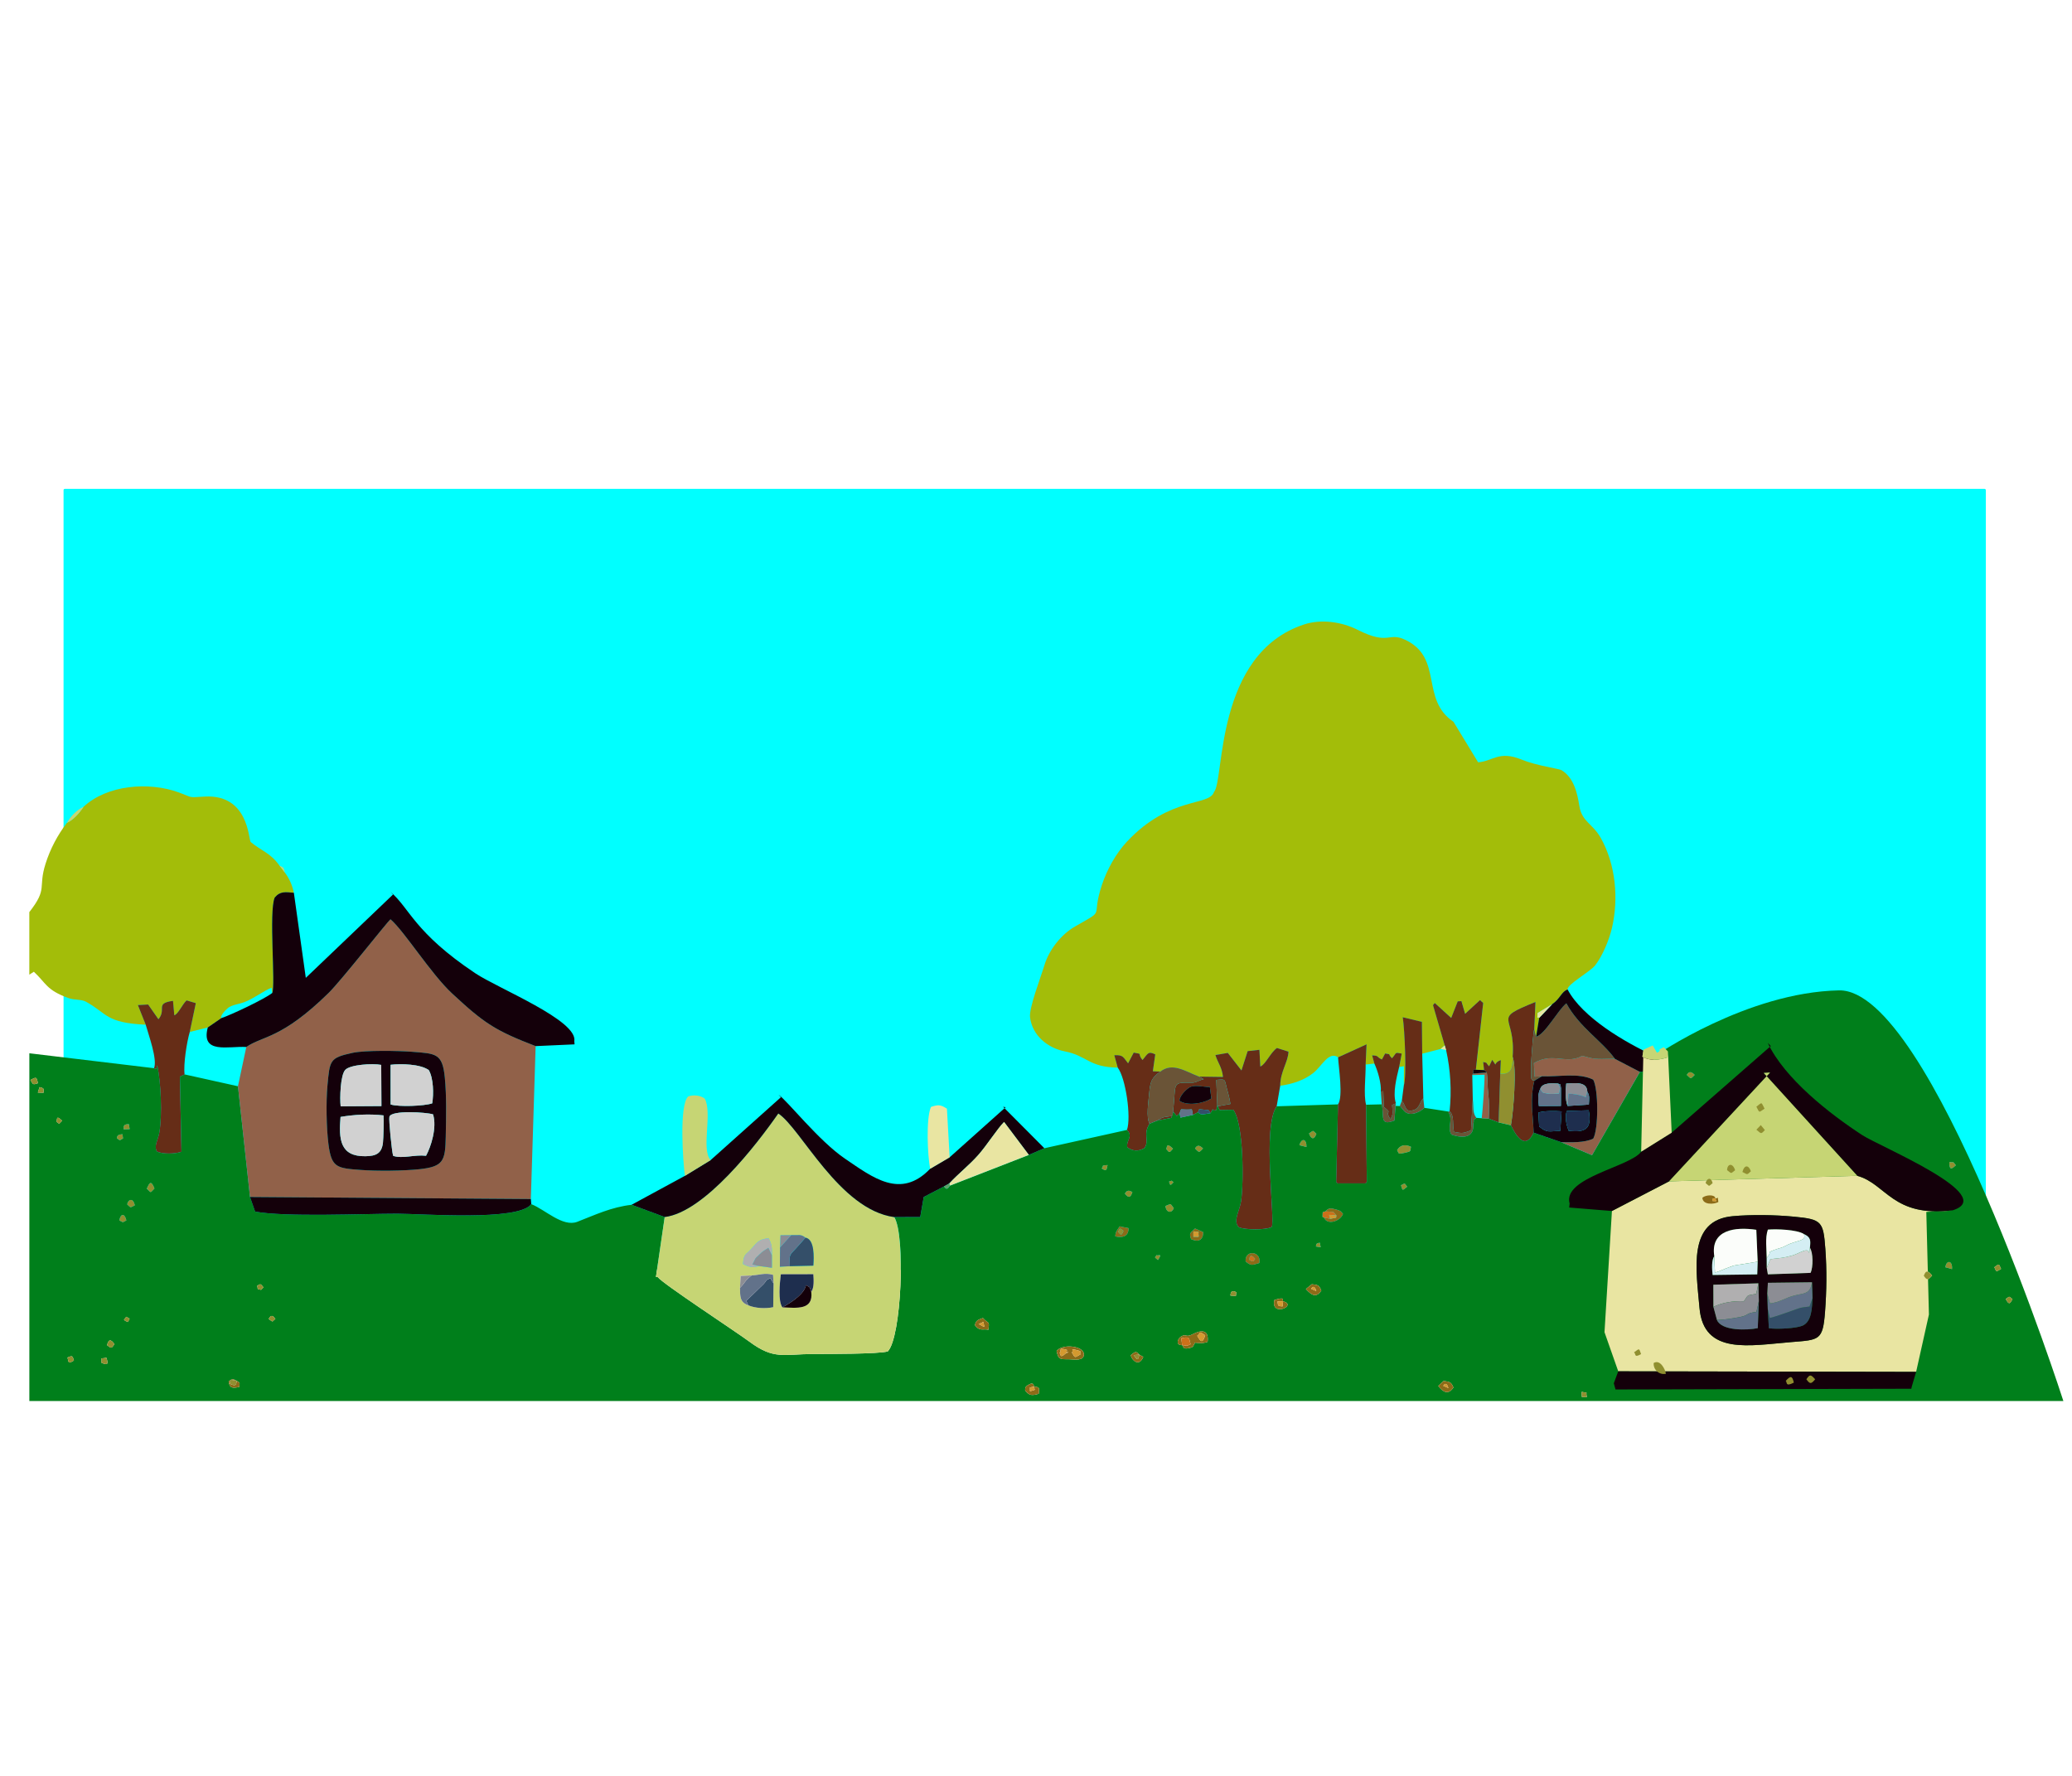 <?xml version="1.0" encoding="UTF-8" standalone="no"?>
<svg
   version="1.1"
   width="350"
   height="300"
   viewBox="0 0 350 300"
   id="svg169"
   sodipodi:docname="03643.svg"
   inkscape:version="1.3.2 (091e20e, 2023-11-25, custom)"
   inkscape:export-filename="03643.png"
   inkscape:export-xdpi="96"
   inkscape:export-ydpi="96"
   xmlns:inkscape="http://www.inkscape.org/namespaces/inkscape"
   xmlns:sodipodi="http://sodipodi.sourceforge.net/DTD/sodipodi-0.dtd"
   xmlns="http://www.w3.org/2000/svg"
   xmlns:svg="http://www.w3.org/2000/svg">
  <defs
     id="defs169">
    <filter
       inkscape:collect="always"
       style="color-interpolation-filters:sRGB"
       id="filter170"
       x="-0.064"
       y="-0.146"
       width="1.128"
       height="1.292">
      <feGaussianBlur
         inkscape:collect="always"
         stdDeviation="7.797"
         id="feGaussianBlur170" />
    </filter>
  </defs>
  <sodipodi:namedview
     id="namedview169"
     pagecolor="#ffffff"
     bordercolor="#666666"
     borderopacity="1.0"
     inkscape:showpageshadow="2"
     inkscape:pageopacity="0.0"
     inkscape:pagecheckerboard="0"
     inkscape:deskcolor="#d1d1d1"
     inkscape:document-units="px"
     inkscape:zoom="1.3883633"
     inkscape:cx="125.32743"
     inkscape:cy="393.98909"
     inkscape:window-width="2560"
     inkscape:window-height="1351"
     inkscape:window-x="-9"
     inkscape:window-y="-9"
     inkscape:window-maximized="1"
     inkscape:current-layer="svg169" />
  <g
     id="g170"
     transform="matrix(1.177,0,0,1.177,-149.892,-339.148)">
    <rect
       style="fill:#00ffff;fill-rule:evenodd;stroke-width:0.672;filter:url(#filter170)"
       id="rect169"
       width="291.63"
       height="127.964"
       x="131.402"
       y="360.592"
       ry="0.197"
       transform="matrix(0.946,0,0,0.876,12.166,42.433)" />
    <path
       d="m 355.035,488.002 c -0.081,0.824 0.435,0.654 -0.666,0.643 -0.015,-1.099 -0.219,-0.629 0.666,-0.643 z m -79.305,-0.863 c 0.853,0.161 0.767,0.059 0.699,1.045 -0.929,0.274 -1.371,0.31 -1.956,-0.477 0.037,-0.236 -0.068,-0.446 0.316,-0.708 1.001,-0.682 0.935,0.132 0.941,0.14 z m 58.038,-0.074 0.772,-0.719 c 0.882,0.139 1.074,0.137 1.401,0.941 -0.722,1.109 -1.514,0.663 -2.173,-0.222 z m -172.436,-0.736 c 0.513,0.41 0.402,0.059 0.368,0.871 -0.99,0.227 -1.411,0.205 -1.533,-0.816 0.658,-0.367 0.51,-0.357 1.164,-0.055 z m 222.303,0.01 c 0.681,-0.755 0.94,-0.77 1.162,0.248 -1.282,0.661 -0.921,-0.091 -1.162,-0.248 z m 2.962,-0.234 c 0.492,-0.724 0.615,-0.716 1.263,0.005 -0.578,0.712 -0.766,0.698 -1.263,-0.005 z m -21.917,-2.331 c 0.951,-0.585 1.682,0.962 1.756,1.544 -0.981,0.201 -1.821,-0.595 -1.756,-1.544 z m -222.818,-0.07 c 0.27,-0.913 -0.435,-0.44 0.758,-0.691 0.296,0.877 0.227,1.174 -0.758,0.691 z m -4.823,-0.722 c 0.698,-0.287 0.715,-0.276 0.919,0.436 -0.75,0.443 -0.748,0.43 -0.919,-0.436 z m 153.821,-0.411 0.566,0.322 c -0.527,1.405 -1.6,0.613 -1.793,-0.244 0.632,-0.51 0.746,-0.627 1.227,-0.078 z m 70.997,-0.331 c 0.784,-0.526 0.689,-0.693 1.016,0.254 -1.06,0.598 -0.71,-0.057 -1.016,-0.254 z m -82.869,-0.205 c 0.851,-1.06 3.921,-0.725 3.92,0.493 -10e-4,0.995 -1.339,0.721 -2.078,0.709 -1.258,-0.021 -1.598,0.132 -1.841,-1.202 z m -135.208,-0.967 c -0.448,0.633 -0.428,0.64 -1.064,0.147 0.199,-0.884 0.563,-0.874 1.064,-0.147 z m 153.231,0.134 c -0.982,0.05 -0.646,-0.924 -0.203,-1.2 0.876,-0.544 0.589,0.236 1.782,-0.391 1.169,-0.615 2.291,-0.63 2.07,1.122 -0.686,0.255 -1.137,0.174 -1.807,0.122 -0.302,0.508 -0.166,0.608 -0.771,0.759 -0.942,0.235 -0.853,-0.112 -1.07,-0.412 z m -29.738,-2.855 c 0.118,-0.744 0.532,-0.793 1.146,-1.03 0.827,0.93 0.962,0.307 0.779,1.704 -0.637,-0.237 -1.197,0.309 -1.925,-0.673 z M 166.873,477.469 c -0.569,0.35 -0.182,0.534 -0.965,-0.012 0.335,-0.66 0.639,-0.51 0.965,0.012 z m -21.189,0.418 c -0.918,-0.397 -0.395,-0.344 -0.229,-0.753 0.561,0.348 0.631,0.14 0.229,0.753 z m 165.8,-2.986 c 2.169,0.614 -1.809,2.329 -1.239,-0.168 1.659,-0.524 1.107,0.02 1.239,0.168 z m 104.69,-0.314 c -0.385,0.846 -0.579,0.732 -0.964,-0.003 0.631,-0.395 0.348,-0.434 0.964,0.003 z m -111.361,-0.961 c -0.236,0.619 0.296,0.551 -0.873,0.47 0.017,-0.684 0.333,-0.749 0.873,-0.47 z m 10.805,-1.158 c 0.843,0.096 1.035,0.094 1.362,0.899 -0.755,1.16 -1.45,0.609 -2.213,-0.21 z m -150.795,0.802 c -0.696,-0.154 -0.401,-0.031 -0.561,-0.588 0.559,-0.343 0.483,-0.24 0.903,0.232 z m 238.617,-2.039 c 0.13,-0.107 0.267,-1.238 1.202,-0.008 -0.599,0.662 -0.752,0.704 -1.202,0.008 z m 11.098,-0.963 c -0.765,0.437 -0.63,0.475 -0.968,-0.244 0.761,-0.551 0.617,-0.503 0.968,0.244 z m -7.984,-0.233 c 0.072,-1.005 1.05,-1.093 0.941,0.261 z m -100.432,-0.819 c -0.179,-1.767 2.317,-1.526 1.961,0.207 -1.032,0.276 -1.102,0.466 -1.961,-0.207 z m -12.582,-0.227 c -0.679,-0.54 -0.354,-0.298 -0.233,-0.691 0.353,0.146 0.894,-0.361 0.233,0.691 z m 23.227,-2.48 c 0.097,0.842 0.39,0.648 -0.551,0.543 0.007,-0.546 0.257,-0.459 0.551,-0.543 z m -18.476,-0.513 c -0.326,-0.949 -0.094,-0.862 0.562,-1.529 l 1.184,0.517 c -0.022,1.149 -0.693,1.49 -1.746,1.012 z m -10.877,-0.393 c 0.029,-0.712 0.262,-0.867 0.625,-1.44 l 1.28,0.251 c -0.007,1.21 -0.838,1.413 -1.905,1.189 z m -141.928,-2.299 c -0.66,0.338 -0.353,0.312 -1.012,10e-4 0.216,-1.066 0.778,-1.009 1.012,-10e-4 z m 171.876,-0.409 c -0.156,-0.172 -0.256,0.307 -0.181,-0.764 l 0.378,-0.126 c 0.447,-0.488 0.736,-0.498 1.575,-0.257 0.617,0.177 0.624,0.203 0.959,0.629 -0.349,1.016 -2.246,1.699 -2.731,0.519 z m -22.748,-1.657 c 0.908,-0.332 0.588,-0.467 1.19,0.303 -0.281,0.801 -1.106,0.664 -1.19,-0.303 z m -147.916,-0.098 c -0.7,0.339 -0.514,0.404 -1.083,-0.124 0.01,-0.52 0.779,-1.201 1.083,0.124 z m 226.826,-1.048 c 0.456,0.248 0.308,-0.594 0.437,0.574 -0.651,0.355 -2.245,0.435 -2.292,-0.617 0.51,-0.436 1.774,-0.48 1.854,0.043 z m -83.656,-0.84 c -0.268,0.784 -0.513,0.9 -1.075,0.222 0.256,-0.531 0.628,-0.516 1.075,-0.222 z M 149.517,458.731 c -0.675,0.656 -0.394,0.69 -1.104,0.002 0.252,-0.347 0.5,-1.593 1.104,-0.002 z m 179.78,-0.256 c -0.766,0.6 -0.612,0.588 -0.881,-0.21 0.635,-0.338 0.478,-0.336 0.881,0.21 z m 43.844,-0.515 c -0.652,0.493 -0.358,0.505 -0.999,-0.004 0.051,-0.497 0.712,-1.108 0.999,0.004 z m -77.364,-0.147 c -0.329,0.35 -0.502,0.684 -0.641,-0.093 0.658,-0.154 0.131,-0.202 0.641,0.093 z m 81.639,-1.458 c 0.286,-1.086 0.902,-1.008 1.216,-0.1 -0.635,0.617 -0.493,0.43 -1.216,0.1 z m -1.047,-0.249 c -0.676,0.478 -0.407,0.558 -1.151,-0.014 0.01,-0.893 0.784,-1.128 1.151,0.014 z m -90.911,-0.261 c 0.392,-0.473 -0.211,-0.366 0.846,-0.484 -0.157,0.721 -0.135,0.959 -0.846,0.484 z m 122.59,-0.457 c -0.704,0.69 -0.926,0.614 -0.935,-0.447 0.797,0.069 0.417,-0.158 0.935,0.447 z m -80.185,-2.163 c 0.431,-0.768 1.189,-0.866 1.981,-0.483 -0.153,0.668 0.109,0.637 -0.881,0.861 -1.06,0.24 -0.823,0.104 -1.1,-0.378 z m -27.859,-0.238 c -0.6,0.637 -0.54,0.601 -1.144,-0.005 0.315,-0.584 0.711,-0.435 1.144,0.005 z m -5.281,0.073 c 0.152,-0.166 -0.073,-1.069 0.97,-0.052 -0.509,0.566 -0.46,0.689 -0.97,0.052 z m 19.11,-0.547 c 0.322,-1.089 1.046,-0.936 1.017,0.252 z m -168.826,-0.97 c -0.612,0.291 -0.288,0.369 -0.885,-0.026 0.041,-0.48 0.296,-0.526 0.803,-0.583 z m 171.265,-0.669 c -0.315,0.907 -0.763,0.784 -1.057,-0.049 0.742,-0.484 0.459,-0.472 1.057,0.049 z m 64.37,-0.531 c -0.596,0.617 -0.488,0.543 -1.222,-0.056 l 0.631,-0.661 z m -235.54,-0.101 c -0.06,-0.626 0.122,-0.737 0.739,-0.748 l 0.117,0.708 z m -9.669,-1.097 c 0.197,-0.209 -0.145,-1.095 0.832,-0.149 -0.548,0.634 -0.375,0.397 -0.832,0.149 z m 245.164,-1.879 c -0.848,0.538 -0.681,0.698 -1.176,-0.281 0.926,-0.742 0.661,-0.626 1.176,0.281 z m -247.575,-3.091 c 0.674,0.222 0.568,0.06 0.583,0.809 l -0.822,-0.023 z m -0.237,-0.559 c -0.749,0.276 -0.703,0.157 -1.066,-0.47 0.846,-0.447 0.891,-0.466 1.066,0.47 z m 237.778,-1.193 c -0.604,0.627 -0.509,0.591 -1.13,0.002 0.313,-0.574 0.702,-0.459 1.13,-0.002 z m 20.714,-12.13 c -13.212,0.258 -26.322,9.355 -26.442,9.422 -0.156,1.038 -1.002,2.299 -2.129,2.272 l -6.872,11.96 -4.434,-1.868 -3.946,-1.361 c -1.381,2.918 -2.853,-0.257 -3.262,-1.067 l -1.764,-0.407 -1.414,-0.539 -1.008,-0.063 -0.773,-0.058 c -0.643,0.528 -0.232,0.016 -0.428,0.82 -0.006,0.026 -0.029,0.574 -0.043,0.687 -0.238,1.985 -3.082,0.92 -3.115,0.889 -0.655,-1.103 0.341,-2.017 -0.47,-3.305 l -3.413,-0.528 c -0.399,0.447 -1.921,1.376 -2.841,0.519 l -0.51,-0.601 c -0.028,-0.111 -0.105,-0.12 -0.165,-0.172 l -0.617,-0.021 -0.156,2.101 c -2.179,0.823 -1.433,-0.556 -1.815,-2.326 l -2.252,0.056 0.105,11.102 -0.181,0.189 -4.051,0.004 -0.163,-0.21 0.261,-11.136 -8.801,0.275 c -2.126,3.059 -0.159,16.397 -0.718,17.337 -0.84,0.44 -3.873,0.421 -4.746,0.013 -0.839,-0.936 0.146,-2.323 0.353,-3.723 0.394,-2.665 0.382,-11.093 -1.115,-13.125 l -1.967,0.033 -0.247,-0.538 -0.085,-0.195 -0.135,0.732 c -0.87,0.315 -0.159,-0.716 -0.841,0.461 -0.876,0.081 -1.325,0.404 -1.783,-0.142 l -0.736,0.387 -1.79,0.389 -0.136,-0.624 -0.395,0.392 -0.483,-0.615 -0.289,0.876 -2.028,0.404 -1.1,0.442 c -1.006,1.562 0.031,2.392 -0.742,3.505 -0.887,0.493 -1.64,0.448 -2.451,-0.107 -0.21,-1.078 0.897,-1.52 -0.052,-2.51 l -11.855,2.627 -2.227,0.961 -11.316,4.404 c -0.179,0.16 -0.388,0.834 -0.865,0.123 l -2.904,1.514 -0.503,2.873 -3.727,0.013 c 1.639,2.658 1.022,17.295 -0.932,19.275 -1.28,0.386 -8.818,0.366 -10.642,0.372 -4.408,0.014 -5.682,0.852 -9.231,-1.782 -1.904,-1.413 -12.521,-8.371 -13.128,-9.248 l -0.27,-0.026 1.256,-8.602 -4.745,-1.76 c -2.937,0.336 -5.241,1.452 -7.8,2.442 -2.095,0.81 -4.658,-1.782 -6.602,-2.531 -1.825,2.475 -15.627,1.373 -19.238,1.373 -4.909,0 -16.087,0.509 -20.396,-0.306 l -0.734,-2.094 -1.727,-15.895 -7.658,-1.701 -0.675,0.324 0.225,10.782 c -0.901,0.309 -2.707,0.373 -3.531,-0.052 -0.454,-0.796 0.167,-1.619 0.35,-2.685 0.45,-2.62 0.227,-7.22 -0.291,-9.676 -0.221,0.664 -0.015,0.61 -0.464,0.417 l -17.898,-2.143 v 49.908 h 291.915 c 0,0 -18.985,-59.192 -32.197,-58.934 z"
       style="fill:#007f1b;fill-rule:evenodd"
       id="path1"
       sodipodi:nodetypes="ccccccsccccccccccccccccccccccccccccccccsscccccscccccccccccccccccccccccccccccccccccccccccccccccccccccccccccccccccccccccccccccccccccccccccccccccccccccccccccccccccccccccccccccccccccccccccccccccccccczccccccccccccccccccccccccccccccccccccccccccccccccccccccccccsccccccscccccccccccccz" />
    <path
       d="m 301.581,401.808 c -0.639,2.088 -6.315,0.548 -12.484,7.122 -1.582,1.685 -2.879,4.033 -3.605,6.226 -1.661,5.019 0.739,3.33 -3.863,5.969 -1.974,1.131 -3.715,3.337 -4.376,5.52 -0.537,1.777 -2.243,6.16 -2.073,7.521 0.328,2.623 2.567,4.412 4.982,4.878 3.215,0.621 3.433,2.282 7.601,2.329 l -0.49,-1.776 c 1.306,-0.067 1.264,0.28 1.977,1.16 l 0.808,-1.534 c 1.442,0.261 0.417,0.008 1.26,1.063 0.82,-0.973 0.802,-1.289 1.833,-0.815 l -0.343,2.428 1.066,0.044 c 1.78,-1.381 3.601,-0.02 5.573,0.721 l 3.425,0.047 c -0.139,-1.381 -0.746,-2.027 -1.09,-3.146 l 1.78,-0.302 1.961,2.516 0.89,-2.773 1.685,-0.188 0.13,2.398 c 0.743,-0.273 1.47,-2.025 2.388,-2.658 l 1.656,0.528 c -0.066,1.533 -1.17,2.823 -1.189,4.895 1.725,-0.247 3.406,-0.769 4.75,-1.835 1.238,-0.982 2.213,-3.183 3.556,-2.249 l 4.088,-1.865 -0.131,2.903 1.251,-0.145 -0.318,-1.17 c 1.074,0.059 0.487,0.161 1.403,0.59 l 0.464,-0.862 c 1.054,0.217 0.215,-0.103 0.977,0.685 0.739,-0.792 0.298,-0.886 1.405,-0.67 l -0.371,1.915 0.683,-0.097 -0.015,2.765 c 0.443,-1.323 0.113,-8.147 -0.154,-9.802 l 2.752,0.662 0.043,4.571 2.64,-0.678 0.589,-0.514 -1.679,-5.773 0.251,-0.315 2.359,2.15 0.939,-2.383 0.528,-0.031 0.531,1.819 2.136,-1.965 0.458,0.41 -1.054,9.584 1.178,0.053 -0.13,-1.16 c 0.722,0.152 0.263,0.013 0.855,0.606 l 0.442,-0.922 c 0.893,1.213 -0.046,0.478 1.236,0.045 l -0.083,1.94 c 1.695,0.162 1.768,-1.033 1.781,-2.422 0.478,-6.165 -3.21,-5.244 3.277,-7.866 l -0.176,3.889 0.266,1.095 0.443,-2.702 c -0.253,-0.311 -0.297,0.535 -0.235,-0.693 0.071,-0.052 2.087,-1.263 2.1,-1.269 1.164,-0.793 1.342,-1.839 2.214,-2.109 -0.127,-0.721 3.24,-2.537 3.972,-3.493 1.06,-1.385 1.993,-3.644 2.389,-5.341 0.981,-4.208 0.539,-9.095 -1.594,-12.901 -1.169,-2.087 -2.729,-2.337 -3.086,-4.616 -0.29,-1.853 -0.795,-4.069 -2.561,-5.133 -0.346,-0.208 -3.641,-0.657 -5.674,-1.499 -3.301,-1.365 -4.145,0.217 -6.293,0.371 l -3.535,-5.816 c -4.788,-3.21 -1.437,-9.113 -6.864,-11.738 -2.549,-1.233 -2.314,0.852 -6.905,-1.465 -2.26,-1.141 -5.217,-1.569 -7.648,-0.774 -12.898,4.217 -11.431,22.371 -12.948,24.045 z"
       style="fill:#a3bd09;fill-rule:evenodd"
       id="path4" />
    <path
       d="m 139.345,403.936 c -0.498,0.804 -1.503,1.944 -2.394,2.311 -1.327,1.729 -2.385,3.728 -3.058,5.851 -1.127,3.554 0.369,3.502 -2.335,6.962 v 8.975 l 0.651,-0.419 c 1.77,1.639 1.767,2.604 4.901,3.755 0.978,0.359 1.896,0.17 2.582,0.547 3.09,1.7 2.777,3.026 8.569,3.3 l -1.121,-2.82 1.471,-0.082 1.476,2.115 c 1.222,-1.443 -0.566,-2.276 2.094,-2.64 l 0.185,2.07 c 0.58,-0.186 1.163,-1.605 1.767,-2.135 l 1.322,0.394 -0.87,4.135 2.589,-0.645 c 0.595,-0.416 1.424,-0.973 1.941,-1.337 -0.238,-0.258 0.585,-1.174 0.981,-1.478 0.565,-0.433 1.607,-0.54 2.325,-0.816 1.446,-0.556 2.826,-1.672 3.918,-2.07 l 0.083,0.753 c 0.508,-1.11 -0.519,-11.641 0.354,-13.699 0.806,-0.953 1.55,-0.776 2.748,-0.687 -0.218,-1.083 -0.666,-2.061 -1.29,-2.893 l -0.787,-1.016 c -1.275,-1.816 -2.663,-2.139 -4.128,-3.38 -0.312,-0.501 -0.346,-6.844 -6.561,-6.512 -2.549,0.136 -1.555,0.204 -3.798,-0.611 -4.244,-1.541 -10.217,-1.079 -13.614,2.071 z"
       style="fill:#a3bd09;fill-rule:evenodd"
       id="path6" />
    <path
       d="m 177.973,439.253 c 1.781,-0.386 6.564,-0.302 8.505,-0.15 3.398,0.266 4.377,0.187 4.712,3.693 0.268,2.802 0.187,5.692 0.134,8.517 -0.065,3.45 -0.331,4.273 -3.761,4.641 -2.322,0.249 -6.101,0.284 -8.446,0.107 -3.441,-0.259 -4.203,-0.303 -4.634,-3.768 -0.286,-2.304 -0.352,-5.992 -0.133,-8.356 0.338,-3.65 0.308,-3.966 3.623,-4.684 z m -15.274,-0.837 -1.198,5.634 1.727,15.895 40.308,0.293 0.687,-21.949 c -5.81,-2.237 -7.353,-3.252 -12,-7.566 -3.025,-2.808 -6.841,-8.919 -8.825,-10.633 -0.463,0.344 -7.04,8.755 -8.886,10.567 -6.767,6.644 -9.467,6.129 -11.813,7.759 z"
       style="fill:#916149;fill-rule:evenodd"
       id="path7" />
    <path
       d="m 233.55,472.979 0.094,-1.702 1.575,-0.076 c 1.155,-0.053 1.876,-0.419 3.079,-0.088 l 0.072,1.251 -0.05,3.398 c -1.066,0.231 -2.54,0.168 -3.576,-0.268 -1.223,-0.444 -1.167,-1.246 -1.194,-2.515 z m 6.087,2.805 c -0.648,-0.894 -0.375,-3.465 -0.227,-4.75 l 4.668,-0.01 c 0.059,0.851 0.125,1.932 -0.294,2.544 0.3,2.628 -2.014,2.305 -4.147,2.216 z m -0.337,-8.607 0.066,-1.743 1.538,-0.015 c 1.055,0.043 1.349,-0.186 2.042,0.36 1.332,0.224 1.224,2.839 1.134,4.023 l -3.369,0.077 -1.433,0.077 z m -1.165,1.142 0.002,1.786 -1.922,-0.254 c -0.747,0.353 -1.551,0.08 -2.232,-0.284 0.113,-1.563 0.363,-1.218 1.332,-2.336 0.777,-0.896 0.99,-1.198 2.345,-1.372 0.459,0.891 0.507,1.33 0.475,2.46 z m -15.392,-5.497 -1.256,8.602 0.27,0.026 c 0.608,0.876 11.225,7.835 13.128,9.248 3.549,2.634 4.823,1.797 9.231,1.782 1.824,-0.006 9.362,0.014 10.642,-0.372 1.954,-1.98 2.571,-16.617 0.932,-19.275 -7.882,-1.068 -13.397,-12.759 -16.642,-14.871 -3.11,4.466 -10.6,14.176 -16.306,14.86 z"
       style="fill:#c6d574;fill-rule:evenodd"
       id="path9" />
    <path
       d="m 166.422,430.662 c -1.063,0.86 -5.937,3.167 -7.308,3.611 -0.517,0.364 -1.346,0.921 -1.941,1.337 -1.034,3.882 2.95,2.65 5.526,2.806 2.346,-1.63 5.045,-1.116 11.813,-7.759 1.845,-1.812 8.423,-10.223 8.886,-10.567 1.985,1.713 5.801,7.824 8.825,10.633 4.647,4.314 6.191,5.329 12,7.566 l 5.59,-0.252 -0.044,-0.446 c 0.579,-2.974 -10.926,-7.568 -14.194,-9.75 -8.797,-5.872 -9.428,-9.367 -12.177,-11.68 l 0.356,0.373 -12.516,11.959 -1.714,-12.216 c -1.198,-0.089 -1.942,-0.266 -2.748,0.687 -0.873,2.058 0.154,12.589 -0.354,13.699 z"
       style="fill:#14000a;fill-rule:evenodd"
       id="path10" />
    <path
       d="m 229.341,454.65 -3.704,2.265 -7.639,4.146 4.745,1.76 c 5.706,-0.684 13.196,-10.394 16.306,-14.86 3.245,2.112 8.76,13.803 16.642,14.871 l 3.727,-0.013 0.503,-2.873 2.904,-1.514 0.76,-0.424 c 1.364,-1.479 2.83,-2.576 4.216,-4.151 1.172,-1.331 2.704,-3.732 3.651,-4.681 l 3.554,4.729 2.227,-0.961 -5.918,-5.944 0.366,0.059 -8.043,7.191 -2.797,1.645 c -4.228,4.412 -8.213,1.268 -12.198,-1.435 -3.829,-2.598 -8.302,-8.363 -9.566,-9.196 l 0.349,0.363 z"
       style="fill:#14000a;fill-rule:evenodd"
       id="path12" />
    <path
       d="m 296.616,446.122 c 0.046,-0.66 0.818,-1.498 1.406,-1.88 0.712,-0.461 1.842,-0.093 2.964,-0.083 l 0.211,1.636 c -1.156,0.776 -3.559,1.106 -4.581,0.327 z m 2.829,-3.456 0.656,0.374 c -0.881,0.208 -1.044,0.514 -1.776,0.501 -3.064,-0.055 -2.047,0.039 -2.711,4.78 -1.046,0.152 -1.303,0.056 -2.181,0.665 l 2.028,-0.404 0.289,-0.876 0.483,0.615 0.395,-0.392 0.226,-0.564 c 0.611,0.016 0.824,0.063 1.544,-8e-4 l 0.156,0.799 0.736,-0.387 0.169,-0.43 1.334,0.13 0.28,0.443 c 0.681,-1.177 -0.029,-0.146 0.841,-0.461 l 0.135,-0.732 -0.14,-3.588 c 1.353,-0.111 1.166,-0.175 1.502,1.177 0.188,0.753 0.43,1.481 0.52,2.282 l -1.796,0.324 0.247,0.538 1.967,-0.033 c 1.498,2.033 1.509,10.461 1.115,13.125 -0.207,1.4 -1.191,2.787 -0.353,3.723 0.873,0.408 3.906,0.427 4.746,-0.013 0.559,-0.94 -1.408,-14.278 0.718,-17.337 l 0.506,-2.942 c 0.02,-2.071 1.124,-3.362 1.189,-4.895 l -1.656,-0.528 c -0.918,0.632 -1.645,2.385 -2.388,2.658 l -0.13,-2.398 -1.685,0.188 -0.89,2.773 -1.961,-2.516 -1.78,0.302 c 0.343,1.118 0.951,1.765 1.09,3.146 z"
       style="fill:#662d17;fill-rule:evenodd"
       id="path15" />
    <path
       d="m 176.225,448.455 c 1.923,-0.336 4.145,-0.455 6.164,-0.222 0.064,0.604 -0.009,3.283 -0.075,3.893 -0.169,1.574 -0.991,1.944 -2.511,1.968 -3.7,0.06 -3.837,-2.491 -3.579,-5.639 z m 13.275,-0.373 c 0.591,1.883 -0.294,4.648 -1.004,5.947 -1.659,-0.193 -3.315,0.458 -4.72,0.017 -0.193,-0.616 -0.653,-5.205 -0.539,-5.618 0.27,-0.979 5.308,-0.646 6.263,-0.346 z m -13.262,-1.148 c -0.132,-1.178 -0.039,-4.506 0.673,-5.244 0.712,-0.738 3.848,-0.946 5.152,-0.705 l 0.031,5.911 z m 7.168,-5.966 c 1.519,-0.166 4.257,-0.116 5.486,0.765 0.676,1.184 0.713,3.425 0.491,4.77 -1.071,0.383 -4.802,0.539 -5.972,0.163 z m -5.434,-1.715 c -3.315,0.719 -3.285,1.034 -3.623,4.684 -0.219,2.364 -0.154,6.053 0.133,8.356 0.431,3.465 1.193,3.509 4.634,3.768 2.345,0.177 6.124,0.141 8.446,-0.107 3.43,-0.367 3.696,-1.19 3.761,-4.641 0.053,-2.826 0.134,-5.715 -0.134,-8.517 -0.335,-3.506 -1.314,-3.427 -4.712,-3.693 -1.942,-0.152 -6.724,-0.236 -8.505,0.15 z"
       style="fill:#14000a;fill-rule:evenodd"
       id="path17" />
    <path
       d="m 203.596,460.972 -0.06,-0.734 -40.308,-0.293 0.734,2.094 c 4.309,0.815 15.486,0.306 20.396,0.306 3.611,0 17.413,1.102 19.238,-1.373 z"
       style="fill:#14000a;fill-rule:evenodd"
       id="path19" />
    <path
       d="m 148.262,435.219 c 0.418,1.484 1.704,4.984 1.194,6.242 0.45,0.192 0.244,0.247 0.464,-0.417 0.519,2.457 0.741,7.056 0.291,9.676 -0.183,1.066 -0.804,1.888 -0.35,2.685 0.824,0.425 2.63,0.36 3.531,0.052 l -0.225,-10.782 0.675,-0.324 c -0.187,-1.442 0.315,-4.644 0.742,-6.094 l 0.87,-4.135 -1.322,-0.394 c -0.604,0.531 -1.187,1.949 -1.767,2.135 l -0.185,-2.07 c -2.66,0.363 -0.872,1.197 -2.094,2.64 l -1.476,-2.115 -1.471,0.082 z"
       style="fill:#662d17;fill-rule:evenodd"
       id="path20" />
    <path
       d="m 319.386,439.899 c 0.078,1.485 0.761,5.683 -0.011,6.751 l -0.261,11.136 0.163,0.21 4.051,-0.004 0.181,-0.189 -0.105,-11.102 c -0.38,-1.425 -0.034,-4.116 -0.061,-5.765 l 0.131,-2.903 z"
       style="fill:#662d17;fill-rule:evenodd"
       id="path21" />
    <path
       d="m 334.692,438.187 0.199,0.666 c 0.635,2.875 0.811,5.844 0.501,8.797 0.717,0.624 0.379,1.915 0.632,2.949 1.315,0.27 1.387,0.161 2.435,-0.22 l 0.259,-4.398 -0.069,-3.535 0.116,-0.213 c 0.156,-1.039 -0.032,-0.371 0.395,-0.551 l 1.054,-9.584 -0.458,-0.41 -2.136,1.965 -0.531,-1.819 -0.528,0.031 -0.939,2.383 -2.359,-2.15 -0.251,0.315 z"
       style="fill:#662d17;fill-rule:evenodd"
       id="path22" />
    <path
       d="m 348.642,442.622 c 2.257,0.113 5.281,-0.558 7.36,0.486 0.756,1.373 0.77,7.114 -0.003,8.467 -1.301,0.61 -3.149,0.515 -4.6,0.501 l 4.434,1.868 6.872,-11.96 -3.583,-1.863 c -1.161,-0.061 -2.467,0.138 -3.579,-0.146 -1.723,-0.441 -0.786,-0.308 -1.802,0.012 -2.109,0.665 -3.675,-0.727 -6.249,0.734 l 0.101,1.953 z"
       style="fill:#916149;fill-rule:evenodd"
       id="path23" />
    <path
       d="m 344.44,439.822 c 0.616,1.641 0.12,7.858 -0.249,9.826 0.409,0.811 1.881,3.985 3.262,1.067 -0.094,-2.768 -0.562,-4.696 0.101,-7.46 -0.599,-0.075 -0.454,-0.48 -0.473,-1.521 -0.014,-0.728 0.045,-1.471 0.088,-2.2 0.043,-0.725 0.23,-3.16 0.372,-3.689 l 0.176,-3.889 c -6.487,2.622 -2.8,1.701 -3.277,7.866 z"
       style="fill:#662d17;fill-rule:evenodd"
       id="path24" />
    <path
       d="m 347.807,436.94 -0.266,-1.095 c -0.142,0.529 -0.329,2.963 -0.372,3.689 -0.043,0.729 -0.102,1.472 -0.088,2.2 0.02,1.041 -0.126,1.446 0.473,1.521 l 1.088,-0.633 -1.05,0.052 -0.101,-1.953 c 2.574,-1.46 4.14,-0.068 6.249,-0.734 1.016,-0.321 0.08,-0.453 1.802,-0.012 1.112,0.285 2.418,0.086 3.579,0.146 -1.871,-2.59 -5.088,-4.515 -6.974,-7.97 -1.216,0.965 -3.031,4.437 -4.341,4.789 z"
       style="fill:#6a5437;fill-rule:evenodd"
       id="path25" />
    <path
       d="m 287.762,441.374 c 1.153,1.5 1.962,7.154 1.327,8.942 0.95,0.99 -0.158,1.432 0.052,2.51 0.81,0.554 1.563,0.6 2.451,0.107 0.773,-1.113 -0.264,-1.943 0.742,-3.505 -0.519,-0.927 -0.163,-3.104 -0.053,-4.369 0.14,-1.618 0.32,-2.23 1.592,-3.114 l -1.066,-0.044 0.343,-2.428 c -1.031,-0.474 -1.012,-0.159 -1.833,0.815 -0.843,-1.055 0.182,-0.802 -1.26,-1.063 l -0.808,1.534 c -0.713,-0.881 -0.671,-1.227 -1.977,-1.16 z"
       style="fill:#662d17;fill-rule:evenodd"
       id="path27" />
    <path
       d="m 352.491,450.45 c -0.36,-0.863 -0.586,-2.002 -0.28,-2.853 l 3.146,-0.095 c 0.499,2.705 -0.482,3.216 -2.866,2.948 z m -1.211,-0.006 c -1.669,0.069 -1.875,0.345 -3.033,-0.619 l -0.113,-1.995 c 0.817,-0.272 2.526,-0.24 3.329,-0.175 z m -2.873,-6.042 c 0.296,-0.887 1.734,-0.807 2.572,-0.742 0.401,0.325 0.259,-0.258 0.403,0.684 l -0.01,2.534 -3.17,0.017 c -0.115,-0.962 -0.163,-1.719 0.205,-2.493 z m 6.753,0.425 c 0.374,0.635 0.264,1.016 0.221,1.851 l -3.055,0.206 c -0.349,-0.843 -0.317,-2.249 -0.197,-3.222 1.236,-0.063 2.979,-0.333 3.03,1.165 z m -7.605,-1.572 c -0.663,2.764 -0.195,4.692 -0.101,7.46 l 3.946,1.361 c 1.452,0.014 3.299,0.109 4.6,-0.501 0.773,-1.353 0.759,-7.094 0.003,-8.467 -2.079,-1.045 -5.103,-0.374 -7.36,-0.486 z"
       style="fill:#14000a;fill-rule:evenodd"
       id="path29" />
    <path
       d="m 350.115,432.276 -1.865,1.963 -0.443,2.702 c 1.31,-0.351 3.125,-3.824 4.341,-4.789 1.886,3.455 5.104,5.38 6.974,7.97 l 3.583,1.863 c 1.127,0.028 1.973,-1.234 2.129,-2.272 -4.186,-1.895 -10.386,-5.524 -12.505,-9.546 -0.871,0.27 -1.049,1.316 -2.214,2.109 z"
       style="fill:#14000a;fill-rule:evenodd"
       id="path30" />
    <path
       d="m 183.775,454.047 c 1.405,0.441 3.061,-0.21 4.72,-0.017 0.71,-1.299 1.595,-4.065 1.004,-5.947 -0.956,-0.3 -5.994,-0.633 -6.263,0.346 -0.114,0.413 0.346,5.002 0.539,5.618 z"
       style="fill:#d1d1d1;fill-rule:evenodd"
       id="path32" />
    <path
       d="m 225.637,456.915 3.704,-2.265 c -1.408,-1.504 0.29,-6.735 -0.845,-8.824 -0.587,-0.461 -1.626,-0.588 -2.37,-0.315 -1.343,1.216 -0.74,9.414 -0.489,11.403 z"
       style="fill:#c6d574;fill-rule:evenodd"
       id="path33" />
    <path
       d="m 263.586,458.008 0.105,0.301 11.316,-4.404 -3.554,-4.729 c -0.947,0.95 -2.479,3.35 -3.651,4.681 -1.386,1.574 -2.852,2.672 -4.216,4.151 z"
       style="fill:#e9e5a2;fill-rule:evenodd"
       id="path34" />
    <path
       d="m 183.411,446.667 c 1.17,0.376 4.902,0.219 5.972,-0.163 0.222,-1.345 0.185,-3.587 -0.491,-4.77 -1.229,-0.881 -3.967,-0.931 -5.486,-0.765 z"
       style="fill:#d1d1d1;fill-rule:evenodd"
       id="path35" />
    <path
       d="m 176.225,448.455 c -0.258,3.147 -0.121,5.699 3.579,5.639 1.52,-0.025 2.341,-0.394 2.511,-1.968 0.066,-0.61 0.138,-3.288 0.075,-3.893 -2.019,-0.233 -4.241,-0.113 -6.164,0.222 z"
       style="fill:#d1d1d1;fill-rule:evenodd"
       id="path36" />
    <path
       d="m 176.238,446.934 5.856,-0.038 -0.031,-5.911 c -1.304,-0.241 -4.441,-0.033 -5.152,0.705 -0.712,0.738 -0.805,4.065 -0.673,5.244 z"
       style="fill:#d1d1d1;fill-rule:evenodd"
       id="path37" />
    <path
       d="m 328.822,443.948 -0.284,2.184 c 0.677,0.806 0.386,1.701 1.668,1.349 0.926,-0.255 0.915,-1.296 1.417,-1.697 l -0.161,-6.404 -0.043,-4.571 -2.752,-0.662 c 0.267,1.654 0.597,8.479 0.154,9.802 z"
       style="fill:#662d17;fill-rule:evenodd"
       id="path38" />
    <path
       d="m 293.872,441.945 c -1.272,0.885 -1.452,1.497 -1.592,3.114 -0.109,1.264 -0.466,3.442 0.053,4.369 l 1.1,-0.442 c 0.878,-0.609 1.135,-0.513 2.181,-0.665 0.664,-4.742 -0.353,-4.835 2.711,-4.78 0.732,0.013 0.895,-0.293 1.776,-0.501 l -0.656,-0.374 c -1.972,-0.741 -3.793,-2.102 -5.573,-0.721 z"
       style="fill:#6a5437;fill-rule:evenodd"
       id="path41" />
    <path
       d="m 260.842,455.896 2.797,-1.645 -0.388,-6.979 c -0.921,-0.606 -1.29,-0.592 -2.297,-0.248 -0.723,1.697 -0.485,6.991 -0.111,8.872 z"
       style="fill:#e9e5a2;fill-rule:evenodd"
       id="path42" />
    <path
       d="m 324.595,440.792 c 0.501,1.073 1.014,2.864 0.926,4.029 l 0.353,-0.053 0.075,2.251 c 1.427,1.122 0.005,0.333 0.951,1.769 0.465,-0.815 0.288,-1.013 0.241,-2.049 l 0.542,-0.234 c -0.475,-1.502 0.091,-3.663 0.471,-5.226 l 0.371,-1.915 c -1.107,-0.217 -0.665,-0.122 -1.405,0.67 -0.762,-0.787 0.078,-0.468 -0.977,-0.685 l -0.464,0.862 c -0.916,-0.429 -0.329,-0.531 -1.403,-0.59 z"
       style="fill:#662d17;fill-rule:evenodd"
       id="path43" />
    <path
       d="m 239.637,475.783 c 0.002,-0.002 3.154,-1.601 3.377,-3.182 0.69,0.367 0.512,0.226 0.77,0.967 0.419,-0.612 0.353,-1.693 0.294,-2.544 l -4.668,0.01 c -0.149,1.285 -0.422,3.856 0.227,4.75 z"
       style="fill:#1e2e4e;fill-rule:evenodd"
       id="path45" />
    <path
       d="m 342.659,442.245 -0.233,6.996 1.764,0.407 c 0.37,-1.968 0.865,-8.185 0.249,-9.826 -0.013,1.39 -0.086,2.584 -1.781,2.422 z"
       style="fill:#908f30;fill-rule:evenodd"
       id="path46" />
    <path
       d="m 340.339,441.735 0.399,0.335 c 0.126,1.001 0.068,1.904 0.209,3.075 0.138,1.142 0.111,2.406 0.066,3.557 l 1.414,0.539 0.233,-6.996 0.083,-1.94 c -1.283,0.433 -0.344,1.168 -1.236,-0.045 l -0.442,0.922 c -0.592,-0.593 -0.132,-0.454 -0.855,-0.606 z"
       style="fill:#662d17;fill-rule:evenodd"
       id="path49" />
    <path
       d="m 234.744,475.493 c 1.036,0.437 2.51,0.499 3.576,0.268 l 0.05,-3.398 -0.458,-0.773 c -0.882,0.424 -0.325,0.146 -0.984,0.863 l -2.471,2.394 z"
       style="fill:#344f69;fill-rule:evenodd"
       id="path55" />
    <path
       d="m 240.71,469.878 3.369,-0.077 c 0.09,-1.184 0.198,-3.799 -1.134,-4.023 -0.414,0.472 -0.892,1.059 -1.441,1.632 -1.032,1.076 -0.796,0.862 -0.794,2.468 z"
       style="fill:#344f69;fill-rule:evenodd"
       id="path56" />
    <path
       d="m 235.22,471.2 c -1.126,0.901 -0.82,0.931 -1.669,1.778 0.026,1.269 -0.03,2.071 1.194,2.515 l -0.287,-0.645 2.471,-2.394 c 0.66,-0.717 0.102,-0.439 0.984,-0.863 l 0.458,0.773 -0.072,-1.251 c -1.203,-0.331 -1.924,0.035 -3.079,0.088 z"
       style="fill:#62728a;fill-rule:evenodd"
       id="path59" />
    <path
       d="m 352.491,450.45 c 2.384,0.268 3.365,-0.243 2.866,-2.948 l -3.146,0.095 c -0.306,0.852 -0.08,1.99 0.28,2.853 z"
       style="fill:#1e2e4e;fill-rule:evenodd"
       id="path61" />
    <path
       d="m 296.616,446.122 c 1.023,0.779 3.425,0.45 4.581,-0.327 l -0.211,-1.636 c -1.122,-0.01 -2.252,-0.378 -2.964,0.083 -0.589,0.381 -1.361,1.219 -1.406,1.88 z"
       style="fill:#14000a;fill-rule:evenodd"
       id="path62" />
    <path
       d="m 351.464,447.656 c -0.803,-0.065 -2.512,-0.097 -3.329,0.175 l 0.113,1.995 c 1.157,0.964 1.364,0.688 3.033,0.619 z"
       style="fill:#1e2e4e;fill-rule:evenodd"
       id="path63" />
    <path
       d="m 239.3,467.176 -0.024,2.779 1.433,-0.077 c -0.001,-1.606 -0.238,-1.392 0.794,-2.468 0.549,-0.573 1.028,-1.16 1.441,-1.632 -0.693,-0.546 -0.986,-0.317 -2.042,-0.36 -0.501,0.548 -1.14,1.26 -1.603,1.758 z"
       style="fill:#62728a;fill-rule:evenodd"
       id="path64" />
    <path
       d="m 236.215,469.849 -0.889,-0.206 c 0.581,-1.07 0.178,-0.669 0.986,-1.429 0.551,-0.518 0.647,-0.559 1.312,-0.976 l 0.512,1.079 c 0.032,-1.13 -0.016,-1.568 -0.475,-2.46 -1.354,0.174 -1.568,0.476 -2.345,1.372 -0.969,1.117 -1.218,0.772 -1.332,2.336 0.681,0.364 1.485,0.637 2.232,0.284 z"
       style="fill:#b0afb0;fill-rule:evenodd"
       id="path66" />
    <path
       d="m 348.406,444.403 c -0.368,0.773 -0.319,1.53 -0.205,2.493 l 3.17,-0.017 0.01,-2.534 c -0.144,-0.942 -0.002,-0.359 -0.403,-0.684 0.343,0.913 0.273,0.374 0.111,1.44 -0.463,0.017 -1.094,0.098 -1.586,0.011 -0.831,-0.146 -0.774,-0.088 -1.097,-0.709 z"
       style="fill:#62728a;fill-rule:evenodd"
       id="path68" />
    <path
       d="m 302.048,446.727 0.085,0.195 1.796,-0.324 c -0.09,-0.801 -0.332,-1.529 -0.52,-2.282 -0.336,-1.352 -0.149,-1.289 -1.502,-1.177 z"
       style="fill:#6a5437;fill-rule:evenodd"
       id="path69" />
    <path
       d="m 239.637,475.783 c 2.133,0.09 4.447,0.413 4.147,-2.216 -0.259,-0.741 -0.08,-0.599 -0.77,-0.967 -0.223,1.582 -3.375,3.18 -3.377,3.182 z"
       style="fill:#14000a;fill-rule:evenodd"
       id="path70" />
    <g
       id="g169"
       transform="translate(-44.837,75.359)">
      <path
         d="m 420.857,387.342 c 2.777,-0.25 6.02,-0.195 8.799,0.069 3.999,0.38 4.208,0.681 4.5,4.621 0.223,3.001 0.184,6.061 -0.046,9.061 -0.313,4.096 -0.827,3.995 -4.804,4.315 -5.961,0.479 -12.626,1.935 -13.211,-4.899 -0.469,-5.48 -1.762,-12.579 4.762,-13.167 z m -9.129,-5.001 -8.201,4.256 -1.067,17.397 1.973,5.611 42.751,0.08 1.837,-8.229 -0.376,-14.725 -0.3,0.018 4.084,-0.249 c -8.648,1.042 -9.515,-3.808 -13.694,-4.954 z"
         style="fill:#e9e5a2;fill-rule:evenodd"
         id="path8" />
      <path
         d="m 412.102,375.355 -4.377,2.73 c -1.568,2.176 -11.336,3.732 -10.269,7.445 l -0.064,0.568 6.134,0.499 8.201,-4.256 14.495,-15.618 -0.911,0.061 13.424,14.762 c 4.18,1.145 5.047,5.995 13.694,4.954 6.678,-2.087 -10.442,-9.143 -12.964,-10.784 -4.69,-3.051 -11.18,-8.138 -13.576,-13.249 l 0.434,0.455 z"
         style="fill:#14000a;fill-rule:evenodd"
         id="path11" />
      <path
         d="m 411.728,382.341 27.007,-0.795 -13.424,-14.762 0.911,-0.061 z"
         style="fill:#c6d574;fill-rule:evenodd"
         id="path13" />
      <path
         d="m 418.091,400.353 -0.01,-3.175 6.464,-0.2 0.067,2.526 -0.155,3.905 c -1.523,0.314 -5.184,0.425 -5.859,-1.169 z m 7.801,0.313 -0.066,-2.189 0.082,-1.574 6.333,-0.077 0.069,2.285 c -0.066,1.294 -0.075,3.371 -1.445,3.951 -0.898,0.38 -3.681,0.535 -4.814,0.36 z m -7.676,-7.594 c -0.575,-3.816 3.037,-4.224 6.032,-3.773 l 0.194,4.572 -0.06,1.824 -6.407,0.087 c -0.088,-0.822 -0.177,-2.132 0.241,-2.709 z m 7.531,1.687 -0.008,-1.395 c -0.004,-1.31 -0.253,-2.871 0.166,-4.095 1.229,-0.109 4.172,-0.009 5.173,0.634 0.986,0.475 0.983,0.874 0.862,1.972 0.474,0.671 0.489,2.811 0.092,3.602 l -6.127,0.213 z m -4.89,-7.417 c -6.523,0.588 -5.231,7.688 -4.762,13.167 0.585,6.834 7.25,5.378 13.211,4.899 3.977,-0.32 4.491,-0.219 4.804,-4.315 0.229,-3 0.268,-6.06 0.046,-9.061 -0.292,-3.941 -0.501,-4.242 -4.5,-4.621 -2.779,-0.264 -6.021,-0.319 -8.799,-0.069 z"
         style="fill:#14000a;fill-rule:evenodd"
         id="path14" />
      <path
         d="m 404.433,409.605 -0.636,1.721 0.247,0.887 42.45,-0.105 0.069,-0.324 0.621,-2.099 z"
         style="fill:#14000a;fill-rule:evenodd"
         id="path18" />
      <path
         d="m 407.725,378.085 4.377,-2.73 -0.537,-11.653 -0.061,0.856 c -1.192,0.365 -2.507,0.548 -3.604,-0.105 l 0.149,-1.011 z"
         style="fill:#e9e5a2;fill-rule:evenodd"
         id="path26" />
      <path
         d="m 418.216,393.072 0.098,2.335 c 0.454,-0.034 1.011,-0.402 2.695,-0.98 l 3.433,-0.557 -0.194,-4.572 c -2.995,-0.45 -6.608,-0.043 -6.032,3.773 z"
         style="fill:#fbfdfa;fill-rule:evenodd"
         id="path40" />
      <path
         d="m 425.747,394.759 0.159,0.93 6.127,-0.213 c 0.397,-0.79 0.382,-2.93 -0.092,-3.602 l -0.114,0.758 c -0.143,-0.911 -1.349,0.044 -2.399,0.346 -1.328,0.381 -1.713,0.356 -3.169,0.53 z"
         style="fill:#d1d1d1;fill-rule:evenodd"
         id="path44" />
      <path
         d="m 418.091,400.353 c 1.29,-0.617 2.803,-0.869 4.381,-0.802 0.706,-1.03 0.311,-0.777 1.762,-1.062 l 0.311,-1.511 -6.464,0.2 z"
         style="fill:#b0afb0;fill-rule:evenodd"
         id="path47" />
      <path
         d="m 418.091,400.353 0.508,1.888 c 0.952,-0.015 2.188,-0.222 3.134,-0.392 1.651,-0.298 0.784,-0.552 2.53,-0.77 l 0.349,-1.574 -0.067,-2.526 -0.311,1.511 c -1.45,0.285 -1.056,0.032 -1.762,1.062 -1.578,-0.067 -3.091,0.185 -4.381,0.802 z"
         style="fill:#8c8d94;fill-rule:evenodd"
         id="path48" />
      <path
         d="m 425.892,400.666 0.158,2.756 c 1.134,0.175 3.916,0.02 4.814,-0.36 1.371,-0.58 1.38,-2.657 1.445,-3.951 l -0.421,1.194 c -1.588,0.165 -1.521,0.28 -2.906,0.747 -0.901,0.304 -2.101,0.744 -2.798,0.901 z"
         style="fill:#344f69;fill-rule:evenodd"
         id="path50" />
      <path
         d="m 425.827,398.477 0.066,2.189 0.292,1.287 c 0.697,-0.157 1.897,-0.597 2.798,-0.901 1.385,-0.468 1.318,-0.582 2.906,-0.747 l 0.421,-1.194 -0.069,-2.285 c -0.268,1.794 -1.191,1.537 -2.648,1.932 -1.229,0.333 -1.985,0.933 -3.378,1.104 z"
         style="fill:#62728a;fill-rule:evenodd"
         id="path51" />
      <path
         d="m 425.827,398.477 0.388,1.385 c 1.393,-0.171 2.149,-0.771 3.378,-1.104 1.457,-0.395 2.38,-0.138 2.648,-1.932 l -6.333,0.077 z"
         style="fill:#8c8d94;fill-rule:evenodd"
         id="path52" />
      <path
         d="m 425.739,393.363 c 0.93,-1.156 -0.14,-0.706 1.137,-1.192 0.732,-0.279 0.92,-0.217 1.591,-0.581 1.592,-0.864 3.029,-0.595 2.612,-1.686 -1.002,-0.643 -3.944,-0.744 -5.173,-0.634 -0.419,1.224 -0.171,2.785 -0.166,4.095 z"
         style="fill:#fbfdfa;fill-rule:evenodd"
         id="path53" />
      <path
         d="m 425.739,393.363 0.008,1.395 0.512,-1.25 c 1.456,-0.174 1.841,-0.149 3.169,-0.53 1.05,-0.302 2.256,-1.257 2.399,-0.346 l 0.114,-0.758 c 0.12,-1.097 0.124,-1.496 -0.862,-1.972 0.417,1.091 -1.02,0.822 -2.612,1.686 -0.671,0.364 -0.859,0.302 -1.591,0.581 -1.277,0.487 -0.207,0.037 -1.137,1.192 z"
         style="fill:#d4eef3;fill-rule:evenodd"
         id="path57" />
      <path
         d="m 418.599,402.241 c 0.674,1.593 4.336,1.483 5.859,1.169 l 0.155,-3.905 -0.349,1.574 c -1.746,0.218 -0.879,0.473 -2.53,0.77 -0.946,0.17 -2.182,0.377 -3.134,0.392 z"
         style="fill:#62728a;fill-rule:evenodd"
         id="path58" />
      <path
         d="m 424.443,393.871 -3.433,0.557 c -1.684,0.578 -2.242,0.946 -2.695,0.98 l -0.098,-2.335 c -0.417,0.578 -0.329,1.887 -0.241,2.709 l 6.407,-0.087 z"
         style="fill:#d4eef3;fill-rule:evenodd"
         id="path65" />
      <path
         d="m 408.05,363.442 -0.149,1.011 c 1.097,0.653 2.412,0.47 3.604,0.105 l 0.061,-0.856 -0.588,-0.619 c -1.355,0.63 0.023,0.278 -0.99,0.796 l -0.608,-1.044 z"
         style="fill:#c6d574;fill-rule:evenodd"
         id="path72" />
    </g>
    <path
       d="m 352.325,446.885 0.141,-1.758 c 0.567,-0.025 2.005,0.209 2.46,0.518 l 0.233,-0.817 c -0.051,-1.497 -1.794,-1.227 -3.03,-1.165 -0.12,0.973 -0.152,2.379 0.197,3.222 z"
       style="fill:#8c8d94;fill-rule:evenodd"
       id="path73" />
    <path
       d="m 236.215,469.849 1.922,0.254 -0.002,-1.786 -0.512,-1.079 c -0.664,0.417 -0.761,0.457 -1.312,0.976 -0.808,0.76 -0.405,0.359 -0.986,1.429 z"
       style="fill:#8c8d94;fill-rule:evenodd"
       id="path74" />
    <path
       d="m 340.004,448.639 1.008,0.063 c 0.045,-1.151 0.072,-2.414 -0.066,-3.557 -0.141,-1.17 -0.083,-2.074 -0.209,-3.075 l -1.971,0.163 -0.116,0.213 1.761,-0.049 c 0.025,1.05 -0.268,5.088 -0.407,6.242 z"
       style="fill:#916149;fill-rule:evenodd"
       id="path75" />
    <path
       d="m 352.325,446.885 3.055,-0.206 c 0.043,-0.835 0.152,-1.216 -0.221,-1.851 l -0.233,0.817 c -0.455,-0.31 -1.893,-0.543 -2.46,-0.518 z"
       style="fill:#62728a;fill-rule:evenodd"
       id="path76" />
    <path
       d="m 297.01,481.202 -0.128,-0.986 c 1.134,-0.224 1.102,-0.164 1.335,0.861 -0.776,0.33 -0.248,0.213 -1.207,0.125 z m 3.31,-1.401 c -0.346,1.034 -0.56,1.137 -1.147,0.063 0.568,-0.361 0.04,-0.815 1.147,-0.063 z m -3.31,1.401 c 0.218,0.3 0.128,0.647 1.07,0.412 0.605,-0.151 0.469,-0.251 0.771,-0.759 0.67,0.052 1.121,0.134 1.807,-0.122 0.221,-1.752 -0.901,-1.737 -2.07,-1.122 -1.192,0.627 -0.905,-0.153 -1.782,0.391 -0.444,0.276 -0.779,1.249 0.203,1.2 z"
       style="fill:#8c6b18;fill-rule:evenodd"
       id="path77" />
    <path
       d="m 281.182,482.265 c 0.331,-0.282 -0.413,-0.646 0.808,-0.317 0.766,0.207 0.226,0.197 0.426,0.59 -0.892,0.492 -0.736,0.565 -1.234,-0.274 z m -0.916,0.159 c -0.886,0.786 -0.628,0.041 -0.86,-0.093 0.417,-0.308 -0.36,-0.872 1.08,-0.436 -0.344,1.09 0.733,-0.317 -0.22,0.529 z m -1.278,-0.388 c 0.243,1.334 0.583,1.181 1.841,1.202 0.74,0.012 2.077,0.286 2.078,-0.709 0.001,-1.218 -3.068,-1.552 -3.92,-0.493 z"
       style="fill:#8c6b18;fill-rule:evenodd"
       id="path78" />
    <path
       d="m 335.393,447.65 -0.217,0.023 c 0.811,1.288 -0.185,2.202 0.47,3.305 0.032,0.031 2.877,1.096 3.115,-0.889 0.014,-0.113 0.036,-0.661 0.043,-0.687 0.196,-0.804 -0.215,-0.292 0.428,-0.82 -0.574,-0.687 -0.365,-1.543 -0.512,-2.6 l -0.259,4.398 c -1.049,0.38 -1.12,0.489 -2.435,0.22 -0.253,-1.035 0.084,-2.325 -0.632,-2.949 z"
       style="fill:#6a5437;fill-rule:evenodd"
       id="path79" />
    <path
       d="m 348.406,444.403 c 0.323,0.621 0.266,0.563 1.097,0.709 0.492,0.087 1.123,0.006 1.586,-0.011 0.162,-1.066 0.233,-0.527 -0.111,-1.44 -0.838,-0.066 -2.276,-0.145 -2.572,0.742 z"
       style="fill:#8c8d94;fill-rule:evenodd"
       id="path80" />
    <path
       d="m 325.657,446.646 c 0.382,1.771 -0.363,3.149 1.815,2.326 l 0.156,-2.101 0.054,-0.365 -0.542,0.234 c 0.048,1.035 0.224,1.234 -0.241,2.049 -0.946,-1.436 0.477,-0.647 -0.951,-1.769 l -0.075,-2.251 -0.353,0.053 z"
       style="fill:#6a5437;fill-rule:evenodd"
       id="path81" />
    <path
       d="m 328.539,446.132 -0.293,0.76 c 0.06,0.052 0.138,0.06 0.165,0.172 l 0.51,0.601 c 0.92,0.856 2.442,-0.072 2.841,-0.519 l -0.139,-1.362 c -0.502,0.401 -0.491,1.442 -1.417,1.697 -1.282,0.352 -0.991,-0.543 -1.668,-1.349 z"
       style="fill:#6a5437;fill-rule:evenodd"
       id="path82" />
    <path
       d="m 319.144,462.584 -0.04,0.336 -0.845,0.158 -0.896,-0.181 c 0.485,1.181 2.382,0.497 2.731,-0.519 -0.335,-0.426 -0.342,-0.453 -0.959,-0.629 -0.839,-0.24 -1.128,-0.231 -1.575,0.257 l 1.155,0.081 z"
       style="fill:#8c6b18;fill-rule:evenodd"
       id="path83" />
    <path
       d="m 307.478,468.827 c -0.283,0.34 -0.093,0.499 -0.798,0.191 -0.074,-0.723 0.324,-0.838 0.798,-0.191 z m -1.355,0.39 c 0.859,0.673 0.929,0.483 1.961,0.207 0.356,-1.734 -2.14,-1.975 -1.961,-0.207 z"
       style="fill:#8c6b18;fill-rule:evenodd"
       id="path84" />
    <path
       d="m 268.465,477.85 c 0.282,1.13 0.2,0.708 -0.666,0.329 l 0.47,-0.195 c 0.036,-0.017 0.132,-0.088 0.196,-0.133 z m -1.192,0.497 c 0.728,0.982 1.288,0.436 1.925,0.673 0.184,-1.397 0.048,-0.774 -0.779,-1.704 -0.614,0.237 -1.029,0.286 -1.146,1.03 z"
       style="fill:#8c6b18;fill-rule:evenodd"
       id="path85" />
    <path
       d="m 334.483,487.046 c 0.345,-0.594 0.629,-0.103 0.741,0.326 z m -0.716,0.019 c 0.659,0.885 1.451,1.331 2.173,0.222 -0.327,-0.804 -0.519,-0.802 -1.401,-0.941 z"
       style="fill:#8c6b18;fill-rule:evenodd"
       id="path86" />
    <path
       d="m 315.523,473.126 c 0.345,-0.594 0.629,-0.103 0.741,0.326 z m -0.756,0.031 c 0.763,0.819 1.458,1.37 2.213,0.21 -0.328,-0.804 -0.52,-0.802 -1.362,-0.899 z"
       style="fill:#8c6b18;fill-rule:evenodd"
       id="path87" />
    <path
       d="m 275.73,487.139 0.13,0.48 c -1.073,0.363 -0.558,0.172 -0.721,-0.311 z m 0,0 c -0.006,-0.008 0.06,-0.822 -0.941,-0.14 -0.385,0.262 -0.279,0.472 -0.316,0.708 0.585,0.787 1.026,0.751 1.956,0.477 0.069,-0.986 0.154,-0.885 -0.699,-1.045 z"
       style="fill:#8c6b18;fill-rule:evenodd"
       id="path88" />
    <path
       d="m 373.524,460.094 0.143,0.455 c -0.871,-0.063 -0.367,0.103 -0.594,-0.308 z m 0,0 c -0.08,-0.522 -1.345,-0.479 -1.854,-0.043 0.047,1.052 1.64,0.972 2.292,0.617 -0.129,-1.168 0.018,-0.327 -0.437,-0.574 z"
       style="fill:#8c6b18;fill-rule:evenodd"
       id="path89" />
    <path
       d="m 366.435,485.319 c -0.074,-0.582 -0.805,-2.129 -1.756,-1.544 -0.065,0.949 0.775,1.744 1.756,1.544 z"
       style="fill:#908f30;fill-rule:evenodd"
       id="path90" />
    <path
       d="m 299.37,464.928 c -0.101,0.94 0.384,0.703 -0.75,0.735 0.024,-1.188 -0.175,-0.661 0.75,-0.735 z m -1.077,1.069 c 1.054,0.478 1.724,0.137 1.746,-1.012 l -1.184,-0.517 c -0.657,0.667 -0.889,0.58 -0.562,1.529 z"
       style="fill:#8c6b18;fill-rule:evenodd"
       id="path91" />
    <path
       d="m 296.628,447.93 0.136,0.624 1.79,-0.389 -0.156,-0.799 c -0.719,0.064 -0.933,0.017 -1.544,8e-4 z"
       style="fill:#62728a;fill-rule:evenodd"
       id="path92" />
    <path
       d="m 327.863,453.225 c 0.277,0.482 0.039,0.618 1.1,0.378 0.991,-0.225 0.728,-0.193 0.881,-0.861 -0.792,-0.383 -1.55,-0.285 -1.981,0.483 z"
       style="fill:#908f30;fill-rule:evenodd"
       id="path93" />
    <path
       d="m 288.584,464.808 c -0.32,0.931 -0.504,0.344 -0.797,0.142 0.365,-0.557 0.2,-0.611 0.797,-0.142 z m -1.168,0.797 c 1.067,0.224 1.897,0.021 1.905,-1.189 l -1.28,-0.251 c -0.363,0.573 -0.596,0.728 -0.625,1.44 z"
       style="fill:#8c6b18;fill-rule:evenodd"
       id="path94" />
    <path
       d="m 311.484,474.901 -0.059,0.746 c -0.687,-0.049 -0.659,-0.046 -0.727,-0.727 z m 0,0 c -0.132,-0.147 0.42,-0.692 -1.239,-0.168 -0.57,2.497 3.408,0.782 1.239,0.168 z"
       style="fill:#8c6b18;fill-rule:evenodd"
       id="path95" />
    <path
       d="m 239.3,467.176 c 0.463,-0.498 1.102,-1.21 1.603,-1.758 l -1.538,0.015 z"
       style="fill:#8c8d94;fill-rule:evenodd"
       id="path96" />
    <path
       d="m 290.859,482.573 c -0.176,0.97 -0.321,0.727 -0.81,0.062 z m 0,0 c -0.481,-0.55 -0.595,-0.433 -1.227,0.078 0.193,0.857 1.266,1.649 1.793,0.244 z"
       style="fill:#8c6b18;fill-rule:evenodd"
       id="path97" />
    <path
       d="m 317.363,462.897 0.896,0.181 -0.163,-0.574 1.048,0.081 -0.428,-0.496 -1.155,-0.081 -0.378,0.126 c -0.076,1.071 0.025,0.592 0.181,0.764 z"
       style="fill:#cc701a;fill-rule:evenodd"
       id="path98" />
    <path
       d="m 297.01,481.202 c 0.959,0.088 0.431,0.205 1.207,-0.125 -0.233,-1.025 -0.202,-1.085 -1.335,-0.861 z"
       style="fill:#cc701a;fill-rule:evenodd"
       id="path99" />
    <path
       d="m 233.55,472.979 c 0.849,-0.848 0.543,-0.877 1.669,-1.778 l -1.575,0.076 z"
       style="fill:#8c8d94;fill-rule:evenodd"
       id="path100" />
    <path
       d="m 136.951,406.246 c 0.891,-0.367 1.896,-1.507 2.394,-2.311 -0.999,0.461 -1.837,1.373 -2.394,2.311 z"
       style="fill:#c6d574;fill-rule:evenodd"
       id="path101" />
    <path
       d="m 348.25,434.239 1.865,-1.963 c -0.013,0.006 -2.029,1.218 -2.1,1.269 -0.062,1.228 -0.018,0.382 0.235,0.693 z"
       style="fill:#e9e5a2;fill-rule:evenodd"
       id="path102" />
    <path
       d="m 299.29,447.777 c 0.458,0.546 0.907,0.223 1.783,0.142 l -0.28,-0.443 -1.334,-0.13 z"
       style="fill:#344f69;fill-rule:evenodd"
       id="path103" />
    <path
       d="m 281.182,482.265 c 0.498,0.839 0.342,0.765 1.234,0.274 -0.201,-0.393 0.34,-0.383 -0.426,-0.59 -1.22,-0.33 -0.476,0.034 -0.808,0.317 z"
       style="fill:#d4992f;fill-rule:evenodd"
       id="path104" />
    <path
       d="m 375.218,456.091 c 0.744,0.572 0.475,0.492 1.151,0.014 -0.367,-1.142 -1.141,-0.907 -1.151,-0.014 z"
       style="fill:#908f30;fill-rule:evenodd"
       id="path105" />
    <path
       d="m 377.416,456.354 c 0.722,0.33 0.581,0.517 1.216,-0.1 -0.314,-0.908 -0.929,-0.986 -1.216,0.1 z"
       style="fill:#908f30;fill-rule:evenodd"
       id="path106" />
    <path
       d="m 295.804,461.543 c -0.602,-0.771 -0.281,-0.635 -1.19,-0.303 0.084,0.967 0.909,1.105 1.19,0.303 z"
       style="fill:#908f30;fill-rule:evenodd"
       id="path107" />
    <path
       d="m 148.413,458.733 c 0.71,0.687 0.428,0.653 1.104,-0.002 -0.603,-1.59 -0.851,-0.344 -1.104,0.002 z"
       style="fill:#908f30;fill-rule:evenodd"
       id="path108" />
    <path
       d="m 299.173,479.865 c 0.587,1.074 0.801,0.971 1.147,-0.063 -1.107,-0.752 -0.579,-0.298 -1.147,0.063 z"
       style="fill:#d4992f;fill-rule:evenodd"
       id="path109" />
    <path
       d="m 161.331,486.329 c -0.057,0.175 0.002,0.732 -0.495,0.608 -0.942,-0.235 -0.321,-0.44 -0.378,-0.778 z m 0,0 c -0.654,-0.301 -0.506,-0.311 -1.164,0.055 0.122,1.021 0.543,1.043 1.533,0.816 0.033,-0.812 0.145,-0.461 -0.368,-0.871 z"
       style="fill:#8c6b18;fill-rule:evenodd"
       id="path110" />
    <path
       d="m 386.596,486.106 c 0.497,0.703 0.685,0.717 1.263,0.005 -0.647,-0.721 -0.771,-0.729 -1.263,-0.005 z"
       style="fill:#908f30;fill-rule:evenodd"
       id="path111" />
    <path
       d="m 379.42,446.985 c 0.495,0.979 0.328,0.819 1.176,0.281 -0.515,-0.907 -0.25,-1.022 -1.176,-0.281 z"
       style="fill:#908f30;fill-rule:evenodd"
       id="path112" />
    <path
       d="m 384.796,486.588 c -0.222,-1.018 -0.48,-1.003 -1.162,-0.248 0.241,0.157 -0.121,0.91 1.162,0.248 z"
       style="fill:#908f30;fill-rule:evenodd"
       id="path113" />
    <path
       d="m 403.441,471.232 c 0.45,0.696 0.603,0.654 1.202,-0.008 -0.936,-1.23 -1.072,-0.099 -1.202,0.008 z"
       style="fill:#908f30;fill-rule:evenodd"
       id="path114" />
    <path
       d="m 338.766,442.233 1.971,-0.163 -0.399,-0.335 -1.178,-0.053 c -0.426,0.18 -0.238,-0.488 -0.395,0.551 z"
       style="fill:#14000a;fill-rule:evenodd"
       id="path117" />
    <path
       d="m 145.615,461.018 c 0.57,0.528 0.384,0.463 1.083,0.124 -0.304,-1.325 -1.073,-0.645 -1.083,-0.124 z"
       style="fill:#908f30;fill-rule:evenodd"
       id="path118" />
    <path
       d="m 379.42,450.287 c 0.734,0.599 0.626,0.672 1.222,0.056 l -0.591,-0.717 z"
       style="fill:#908f30;fill-rule:evenodd"
       id="path119" />
    <path
       d="m 279.405,482.331 c 0.232,0.134 -0.026,0.879 0.86,0.093 0.953,-0.846 -0.124,0.561 0.22,-0.529 -1.44,-0.436 -0.663,0.128 -1.08,0.436 z"
       style="fill:#d4992f;fill-rule:evenodd"
       id="path120" />
    <path
       d="m 142.715,481.216 c 0.637,0.492 0.617,0.486 1.064,-0.147 -0.501,-0.727 -0.866,-0.736 -1.064,0.147 z"
       style="fill:#908f30;fill-rule:evenodd"
       id="path121" />
    <path
       d="m 144.475,463.307 c 0.66,0.311 0.352,0.337 1.012,-0.001 -0.234,-1.008 -0.796,-1.065 -1.012,0.001 z"
       style="fill:#908f30;fill-rule:evenodd"
       id="path122" />
    <path
       d="m 315.215,450.825 c 0.294,0.833 0.742,0.956 1.057,0.049 -0.598,-0.521 -0.315,-0.534 -1.057,-0.049 z"
       style="fill:#908f30;fill-rule:evenodd"
       id="path123" />
    <path
       d="m 406.555,470.036 0.941,0.261 c 0.11,-1.354 -0.869,-1.266 -0.941,-0.261 z"
       style="fill:#908f30;fill-rule:evenodd"
       id="path124" />
    <path
       d="m 313.833,452.514 1.017,0.252 c 0.029,-1.188 -0.695,-1.341 -1.017,-0.252 z"
       style="fill:#908f30;fill-rule:evenodd"
       id="path125" />
    <path
       d="m 131.719,443.145 c 0.362,0.627 0.316,0.746 1.066,0.47 -0.174,-0.935 -0.219,-0.917 -1.066,-0.47 z"
       style="fill:#908f30;fill-rule:evenodd"
       id="path126" />
    <path
       d="m 372.142,457.956 c 0.641,0.509 0.347,0.498 0.999,0.004 -0.287,-1.112 -0.948,-0.502 -0.999,-0.004 z"
       style="fill:#908f30;fill-rule:evenodd"
       id="path127" />
    <path
       d="m 142.618,483.014 c -1.193,0.251 -0.488,-0.222 -0.758,0.691 0.985,0.483 1.053,0.186 0.758,-0.691 z"
       style="fill:#908f30;fill-rule:evenodd"
       id="path128" />
    <path
       d="m 288.793,459.476 c 0.562,0.678 0.807,0.562 1.075,-0.222 -0.447,-0.294 -0.819,-0.308 -1.075,0.222 z"
       style="fill:#908f30;fill-rule:evenodd"
       id="path129" />
    <path
       d="m 298.86,452.982 c 0.605,0.606 0.544,0.642 1.144,0.005 -0.434,-0.44 -0.829,-0.589 -1.144,-0.005 z"
       style="fill:#908f30;fill-rule:evenodd"
       id="path130" />
    <path
       d="m 408.048,455.388 c -0.518,-0.605 -0.138,-0.378 -0.935,-0.447 0.009,1.062 0.231,1.137 0.935,0.447 z"
       style="fill:#908f30;fill-rule:evenodd"
       id="path131" />
    <path
       d="m 369.432,442.423 c 0.621,0.589 0.525,0.625 1.13,-0.002 -0.428,-0.457 -0.817,-0.572 -1.13,0.002 z"
       style="fill:#908f30;fill-rule:evenodd"
       id="path132" />
    <path
       d="m 161.331,486.329 -0.873,-0.171 c 0.057,0.339 -0.564,0.543 0.378,0.778 0.497,0.124 0.439,-0.433 0.495,-0.608 z"
       style="fill:#908f30;fill-rule:evenodd"
       id="path133" />
    <path
       d="m 362.873,482.495 c -0.327,-0.948 -0.232,-0.78 -1.016,-0.254 0.307,0.197 -0.044,0.852 1.016,0.254 z"
       style="fill:#908f30;fill-rule:evenodd"
       id="path134" />
    <path
       d="m 137.038,482.983 c 0.172,0.866 0.169,0.879 0.919,0.436 -0.204,-0.712 -0.221,-0.723 -0.919,-0.436 z"
       style="fill:#908f30;fill-rule:evenodd"
       id="path135" />
    <path
       d="m 294.723,453.06 c 0.51,0.637 0.461,0.514 0.97,-0.052 -1.043,-1.017 -0.817,-0.114 -0.97,0.052 z"
       style="fill:#908f30;fill-rule:evenodd"
       id="path136" />
    <path
       d="m 298.62,465.663 c 1.133,-0.033 0.649,0.204 0.75,-0.735 -0.925,0.074 -0.726,-0.453 -0.75,0.735 z"
       style="fill:#d4992f;fill-rule:evenodd"
       id="path137" />
    <path
       d="m 413.571,470.025 c 0.337,0.719 0.202,0.681 0.968,0.244 -0.351,-0.747 -0.206,-0.795 -0.968,-0.244 z"
       style="fill:#908f30;fill-rule:evenodd"
       id="path138" />
    <path
       d="m 145.102,450.242 0.857,-0.04 -0.117,-0.708 c -0.617,0.011 -0.8,0.121 -0.739,0.748 z"
       style="fill:#908f30;fill-rule:evenodd"
       id="path139" />
    <path
       d="m 144.121,451.517 c 0.597,0.395 0.274,0.317 0.885,0.026 l -0.082,-0.608 c -0.508,0.057 -0.763,0.102 -0.803,0.583 z"
       style="fill:#908f30;fill-rule:evenodd"
       id="path140" />
    <path
       d="m 415.21,474.585 c 0.385,0.735 0.579,0.849 0.964,0.003 -0.616,-0.436 -0.333,-0.398 -0.964,-0.003 z"
       style="fill:#908f30;fill-rule:evenodd"
       id="path141" />
    <path
       d="m 132.782,444.961 0.822,0.023 c -0.014,-0.75 0.091,-0.588 -0.583,-0.809 z"
       style="fill:#908f30;fill-rule:evenodd"
       id="path143" />
    <path
       d="m 311.484,474.901 -0.785,0.019 c 0.068,0.681 0.039,0.677 0.727,0.727 z"
       style="fill:#d4992f;fill-rule:evenodd"
       id="path144" />
    <path
       d="m 164.263,472.683 c 0.161,0.557 -0.135,0.434 0.561,0.588 l 0.342,-0.357 c -0.42,-0.471 -0.344,-0.575 -0.903,-0.232 z"
       style="fill:#908f30;fill-rule:evenodd"
       id="path146" />
    <path
       d="m 303.94,474.097 c 1.169,0.081 0.637,0.149 0.873,-0.47 -0.54,-0.278 -0.856,-0.213 -0.873,0.47 z"
       style="fill:#908f30;fill-rule:evenodd"
       id="path147" />
    <path
       d="m 354.37,488.646 c 1.1,0.011 0.584,0.181 0.666,-0.643 -0.884,0.015 -0.681,-0.455 -0.666,0.643 z"
       style="fill:#908f30;fill-rule:evenodd"
       id="path148" />
    <path
       d="m 328.416,458.265 c 0.269,0.798 0.115,0.811 0.881,0.21 -0.403,-0.546 -0.246,-0.548 -0.881,-0.21 z"
       style="fill:#908f30;fill-rule:evenodd"
       id="path149" />
    <path
       d="m 165.908,477.457 c 0.783,0.546 0.396,0.363 0.965,0.012 -0.326,-0.522 -0.629,-0.672 -0.965,-0.012 z"
       style="fill:#908f30;fill-rule:evenodd"
       id="path150" />
    <path
       d="m 306.68,469.018 c 0.705,0.308 0.514,0.149 0.798,-0.191 -0.474,-0.647 -0.872,-0.532 -0.798,0.191 z"
       style="fill:#cc701a;fill-rule:evenodd"
       id="path151" />
    <path
       d="m 318.259,463.077 0.845,-0.158 0.04,-0.336 -1.048,-0.081 z"
       style="fill:#d4992f;fill-rule:evenodd"
       id="path152" />
    <path
       d="m 135.433,449.145 c 0.457,0.248 0.284,0.486 0.832,-0.149 -0.978,-0.946 -0.635,-0.061 -0.832,0.149 z"
       style="fill:#908f30;fill-rule:evenodd"
       id="path154" />
    <path
       d="m 285.459,455.844 c 0.711,0.475 0.689,0.237 0.846,-0.484 -1.057,0.118 -0.454,0.011 -0.846,0.484 z"
       style="fill:#908f30;fill-rule:evenodd"
       id="path155" />
    <path
       d="m 287.787,464.95 c 0.293,0.202 0.477,0.789 0.797,-0.142 -0.597,-0.468 -0.432,-0.415 -0.797,0.142 z"
       style="fill:#908f30;fill-rule:evenodd"
       id="path156" />
    <path
       d="m 262.826,458.432 c 0.478,0.71 0.686,0.036 0.865,-0.123 l -0.105,-0.301 z"
       style="fill:#5ea064;fill-rule:evenodd"
       id="path157" />
    <path
       d="m 145.684,477.887 c 0.403,-0.613 0.333,-0.405 -0.229,-0.753 -0.166,0.409 -0.69,0.356 0.229,0.753 z"
       style="fill:#908f30;fill-rule:evenodd"
       id="path158" />
    <path
       d="m 275.73,487.139 -0.591,0.17 c 0.163,0.482 -0.352,0.674 0.721,0.311 z"
       style="fill:#d4992f;fill-rule:evenodd"
       id="path159" />
    <path
       d="m 290.859,482.573 -0.81,0.062 c 0.489,0.665 0.635,0.908 0.81,-0.062 z"
       style="fill:#908f30;fill-rule:evenodd"
       id="path160" />
    <path
       d="m 293.542,468.991 c 0.662,-1.052 0.121,-0.545 -0.233,-0.691 -0.122,0.394 -0.446,0.151 0.233,0.691 z"
       style="fill:#908f30;fill-rule:evenodd"
       id="path161" />
    <path
       d="m 316.218,467.054 c 0.941,0.105 0.647,0.299 0.551,-0.543 -0.294,0.085 -0.543,-0.003 -0.551,0.543 z"
       style="fill:#908f30;fill-rule:evenodd"
       id="path162" />
    <path
       d="m 267.8,478.179 c 0.865,0.379 0.948,0.802 0.666,-0.329 -0.064,0.046 -0.16,0.116 -0.196,0.133 z"
       style="fill:#d4992f;fill-rule:evenodd"
       id="path163" />
    <path
       d="m 334.103,438.701 0.789,0.152 -0.199,-0.666 z"
       style="fill:#e9e5a2;fill-rule:evenodd"
       id="path164" />
    <path
       d="m 295.136,457.72 c 0.139,0.777 0.312,0.443 0.641,0.093 -0.51,-0.295 0.017,-0.247 -0.641,-0.093 z"
       style="fill:#908f30;fill-rule:evenodd"
       id="path165" />
    <path
       d="m 315.523,473.126 0.741,0.326 c -0.112,-0.429 -0.396,-0.92 -0.741,-0.326 z"
       style="fill:#d4992f;fill-rule:evenodd"
       id="path166" />
    <path
       d="m 334.483,487.046 0.741,0.326 c -0.112,-0.429 -0.396,-0.92 -0.741,-0.326 z"
       style="fill:#d4992f;fill-rule:evenodd"
       id="path167" />
    <path
       d="m 373.524,460.094 -0.451,0.147 c 0.227,0.411 -0.277,0.245 0.594,0.308 z"
       style="fill:#d4992f;fill-rule:evenodd"
       id="path168" />
    <path
       d="m 168.234,413.384 c -0.195,-0.848 -0.174,-0.672 -0.787,-1.016 z"
       style="fill:#c6d574;fill-rule:evenodd"
       id="path169" />
  </g>
</svg>
